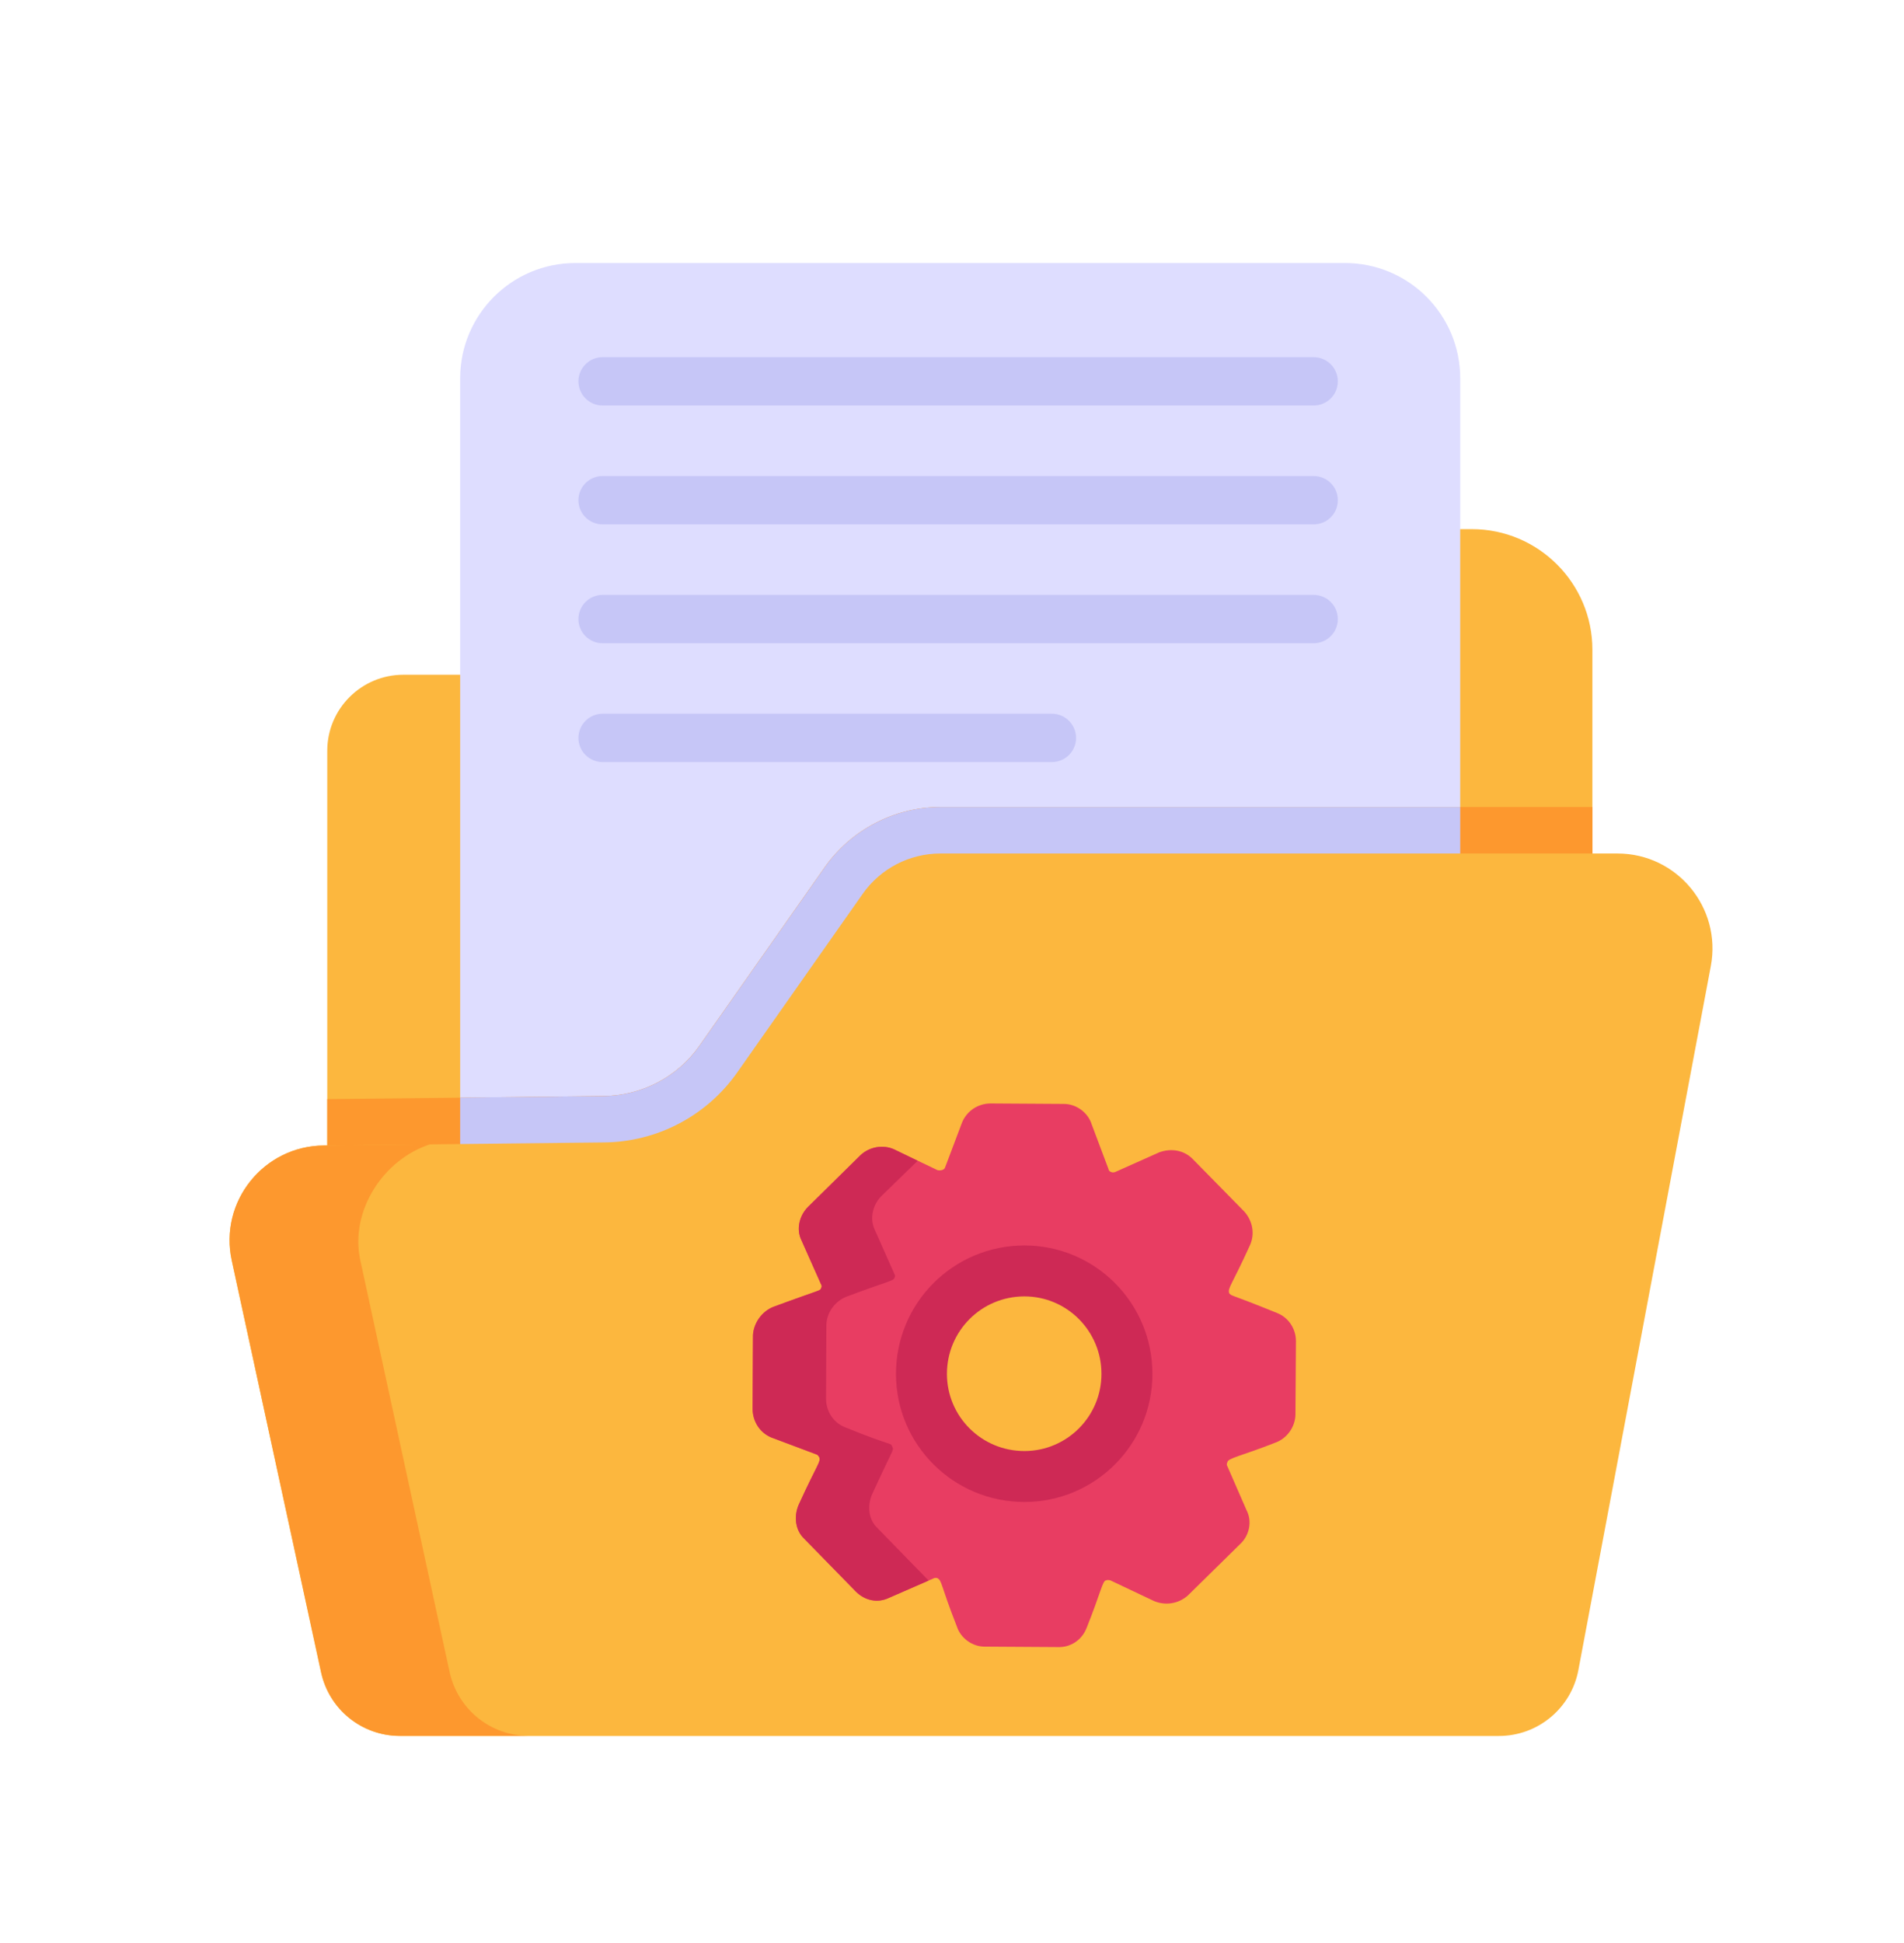 <svg xmlns="http://www.w3.org/2000/svg" width="50" height="51" viewBox="0 0 50 51" fill="none"><path d="M41.817 17.053V39.332C41.817 40.436 40.925 41.32 39.83 41.32H10.59C9.502 41.32 8.594 40.428 8.594 39.332V19.706C8.594 18.603 9.494 17.711 10.59 17.711H25.145C25.98 17.711 26.735 17.175 27.019 16.38L27.53 14.96C27.749 14.311 28.358 13.889 29.039 13.889H38.653C40.398 13.889 41.817 15.309 41.817 17.053Z" fill="#FCB73E"></path><path d="M12.084 9.93V35.779H38.346V9.93C38.346 8.259 36.992 6.904 35.32 6.904H15.11C13.439 6.904 12.084 8.259 12.084 9.93Z" fill="#DEDDFF"></path><path d="M41.817 21.183V39.332C41.817 40.436 40.925 41.32 39.83 41.32H10.59C9.502 41.32 8.594 40.428 8.594 39.332V28.85L15.831 28.769C16.845 28.761 17.786 28.274 18.362 27.455L21.656 22.765C22.354 21.775 23.49 21.183 24.698 21.183H41.817Z" fill="#FD982E"></path><path d="M38.346 21.183V35.779H12.084V28.809L15.832 28.769C16.846 28.761 17.788 28.274 18.364 27.455L21.658 22.765C22.355 21.775 23.491 21.183 24.7 21.183H38.346Z" fill="#C6C6F7"></path><path d="M6.085 33.089L8.43 43.894C8.642 44.87 9.506 45.566 10.505 45.566H39.362C40.383 45.566 41.26 44.84 41.449 43.836L44.927 25.358C45.216 23.823 44.038 22.403 42.476 22.403H24.695C23.883 22.403 23.122 22.798 22.655 23.462L19.359 28.151C18.554 29.295 17.246 29.979 15.848 29.987L8.508 30.067C6.923 30.076 5.749 31.541 6.085 33.089Z" fill="#FCB73E"></path><path d="M13.885 45.563H10.502C9.504 45.563 8.644 44.874 8.433 43.892L6.088 33.085C5.748 31.544 6.924 30.075 8.506 30.067L11.297 30.035C10.064 30.432 9.18 31.787 9.463 33.085L11.808 43.892C12.027 44.874 12.887 45.563 13.885 45.563Z" fill="#FD982E"></path><path d="M34.498 13.764H15.824C15.474 13.764 15.19 13.48 15.19 13.13C15.19 12.779 15.474 12.495 15.824 12.495H34.498C34.848 12.495 35.132 12.779 35.132 13.13C35.132 13.48 34.848 13.764 34.498 13.764Z" fill="#C6C6F7"></path><path d="M34.498 10.644H15.824C15.474 10.644 15.19 10.36 15.19 10.01C15.19 9.66 15.474 9.375 15.824 9.375H34.498C34.848 9.375 35.132 9.66 35.132 10.01C35.132 10.36 34.848 10.644 34.498 10.644Z" fill="#C6C6F7"></path><path d="M34.498 16.884H15.824C15.474 16.884 15.19 16.6 15.19 16.249C15.19 15.899 15.474 15.615 15.824 15.615H34.498C34.848 15.615 35.132 15.899 35.132 16.249C35.132 16.6 34.848 16.884 34.498 16.884Z" fill="#C6C6F7"></path><path d="M27.624 20.003H15.824C15.474 20.003 15.19 19.719 15.19 19.369C15.19 19.019 15.474 18.734 15.824 18.734H27.624C27.974 18.734 28.258 19.019 28.258 19.369C28.258 19.719 27.974 20.003 27.624 20.003Z" fill="#C6C6F7"></path><path d="M33.538 34.464C32.207 33.924 32.375 34.039 32.28 33.946C32.234 33.806 32.342 33.748 32.823 32.688C32.959 32.392 32.897 32.047 32.675 31.8L31.318 30.419C31.084 30.185 30.751 30.135 30.443 30.246L29.283 30.764C29.246 30.777 29.197 30.777 29.185 30.764C29.16 30.764 29.111 30.727 29.111 30.69L28.666 29.506C28.568 29.198 28.26 28.976 27.939 28.976L26.015 28.964C25.682 28.964 25.386 29.161 25.262 29.469L24.819 30.641C24.801 30.71 24.7 30.731 24.621 30.715L23.486 30.172C23.191 30.037 22.833 30.098 22.599 30.32L21.217 31.677C20.983 31.911 20.909 32.269 21.044 32.553L21.562 33.712C21.587 33.749 21.575 33.798 21.562 33.811C21.562 33.835 21.526 33.872 21.464 33.885L20.304 34.304C19.996 34.428 19.786 34.736 19.774 35.044L19.762 36.98C19.762 37.313 19.959 37.609 20.255 37.733L21.439 38.177C21.488 38.189 21.501 38.239 21.513 38.251C21.554 38.371 21.488 38.37 20.97 39.509C20.847 39.805 20.884 40.163 21.119 40.385L22.475 41.778C22.71 42.013 23.043 42.087 23.351 41.938L24.51 41.433C24.547 41.408 24.596 41.42 24.609 41.42C24.743 41.488 24.684 41.563 25.127 42.691C25.226 42.999 25.534 43.221 25.854 43.221L27.779 43.233C28.111 43.246 28.407 43.049 28.531 42.74C28.918 41.776 28.952 41.482 29.049 41.482C29.061 41.47 29.123 41.47 29.16 41.482L30.307 42.025C30.603 42.148 30.948 42.099 31.195 41.877L32.576 40.52C32.811 40.298 32.885 39.928 32.737 39.645L32.231 38.485C32.206 38.448 32.219 38.399 32.231 38.386C32.231 38.275 32.588 38.222 33.489 37.868C33.797 37.757 34.007 37.461 34.019 37.141L34.032 35.204C34.032 34.884 33.846 34.588 33.538 34.464ZM26.903 38.608C25.509 38.608 24.387 37.486 24.387 36.105C24.387 34.711 25.509 33.589 26.903 33.589C28.284 33.589 29.407 34.711 29.407 36.105C29.407 37.486 28.284 38.608 26.903 38.608Z" fill="#E83D62"></path><path d="M23.043 40.109C22.808 39.891 22.773 39.534 22.895 39.237C23.452 38.018 23.479 38.071 23.435 37.982C23.366 37.844 23.531 38.007 22.18 37.459C21.884 37.337 21.692 37.041 21.692 36.71L21.701 34.775C21.709 34.461 21.919 34.156 22.232 34.034C23.298 33.634 23.488 33.618 23.488 33.537C23.505 33.528 23.514 33.476 23.488 33.441L22.973 32.282C22.834 31.994 22.912 31.637 23.139 31.401L24.098 30.469L23.488 30.172C23.191 30.033 22.834 30.103 22.598 30.32L21.221 31.68C20.986 31.916 20.907 32.273 21.047 32.552L21.561 33.711C21.587 33.746 21.579 33.798 21.561 33.807C21.561 33.888 21.466 33.869 20.306 34.304C20.001 34.426 19.792 34.74 19.774 35.045L19.766 36.98C19.766 37.311 19.957 37.607 20.254 37.729L21.439 38.174C21.491 38.191 21.5 38.235 21.518 38.252C21.554 38.396 21.47 38.41 20.968 39.508C20.846 39.804 20.881 40.161 21.117 40.388L22.476 41.774C22.712 42.009 23.043 42.088 23.348 41.939L24.385 41.486L23.043 40.109Z" fill="#CE2955"></path><path d="M26.902 32.691C25.036 32.691 23.529 34.197 23.529 36.063C23.529 37.918 25.036 39.424 26.902 39.424C28.757 39.424 30.263 37.918 30.263 36.063C30.263 34.197 28.757 32.691 26.902 32.691ZM26.901 38.087C25.774 38.087 24.867 37.179 24.867 36.062C24.867 34.936 25.774 34.028 26.901 34.028C28.018 34.028 28.925 34.936 28.925 36.062C28.925 37.179 28.018 38.087 26.901 38.087Z" fill="#CE2955"></path></svg>